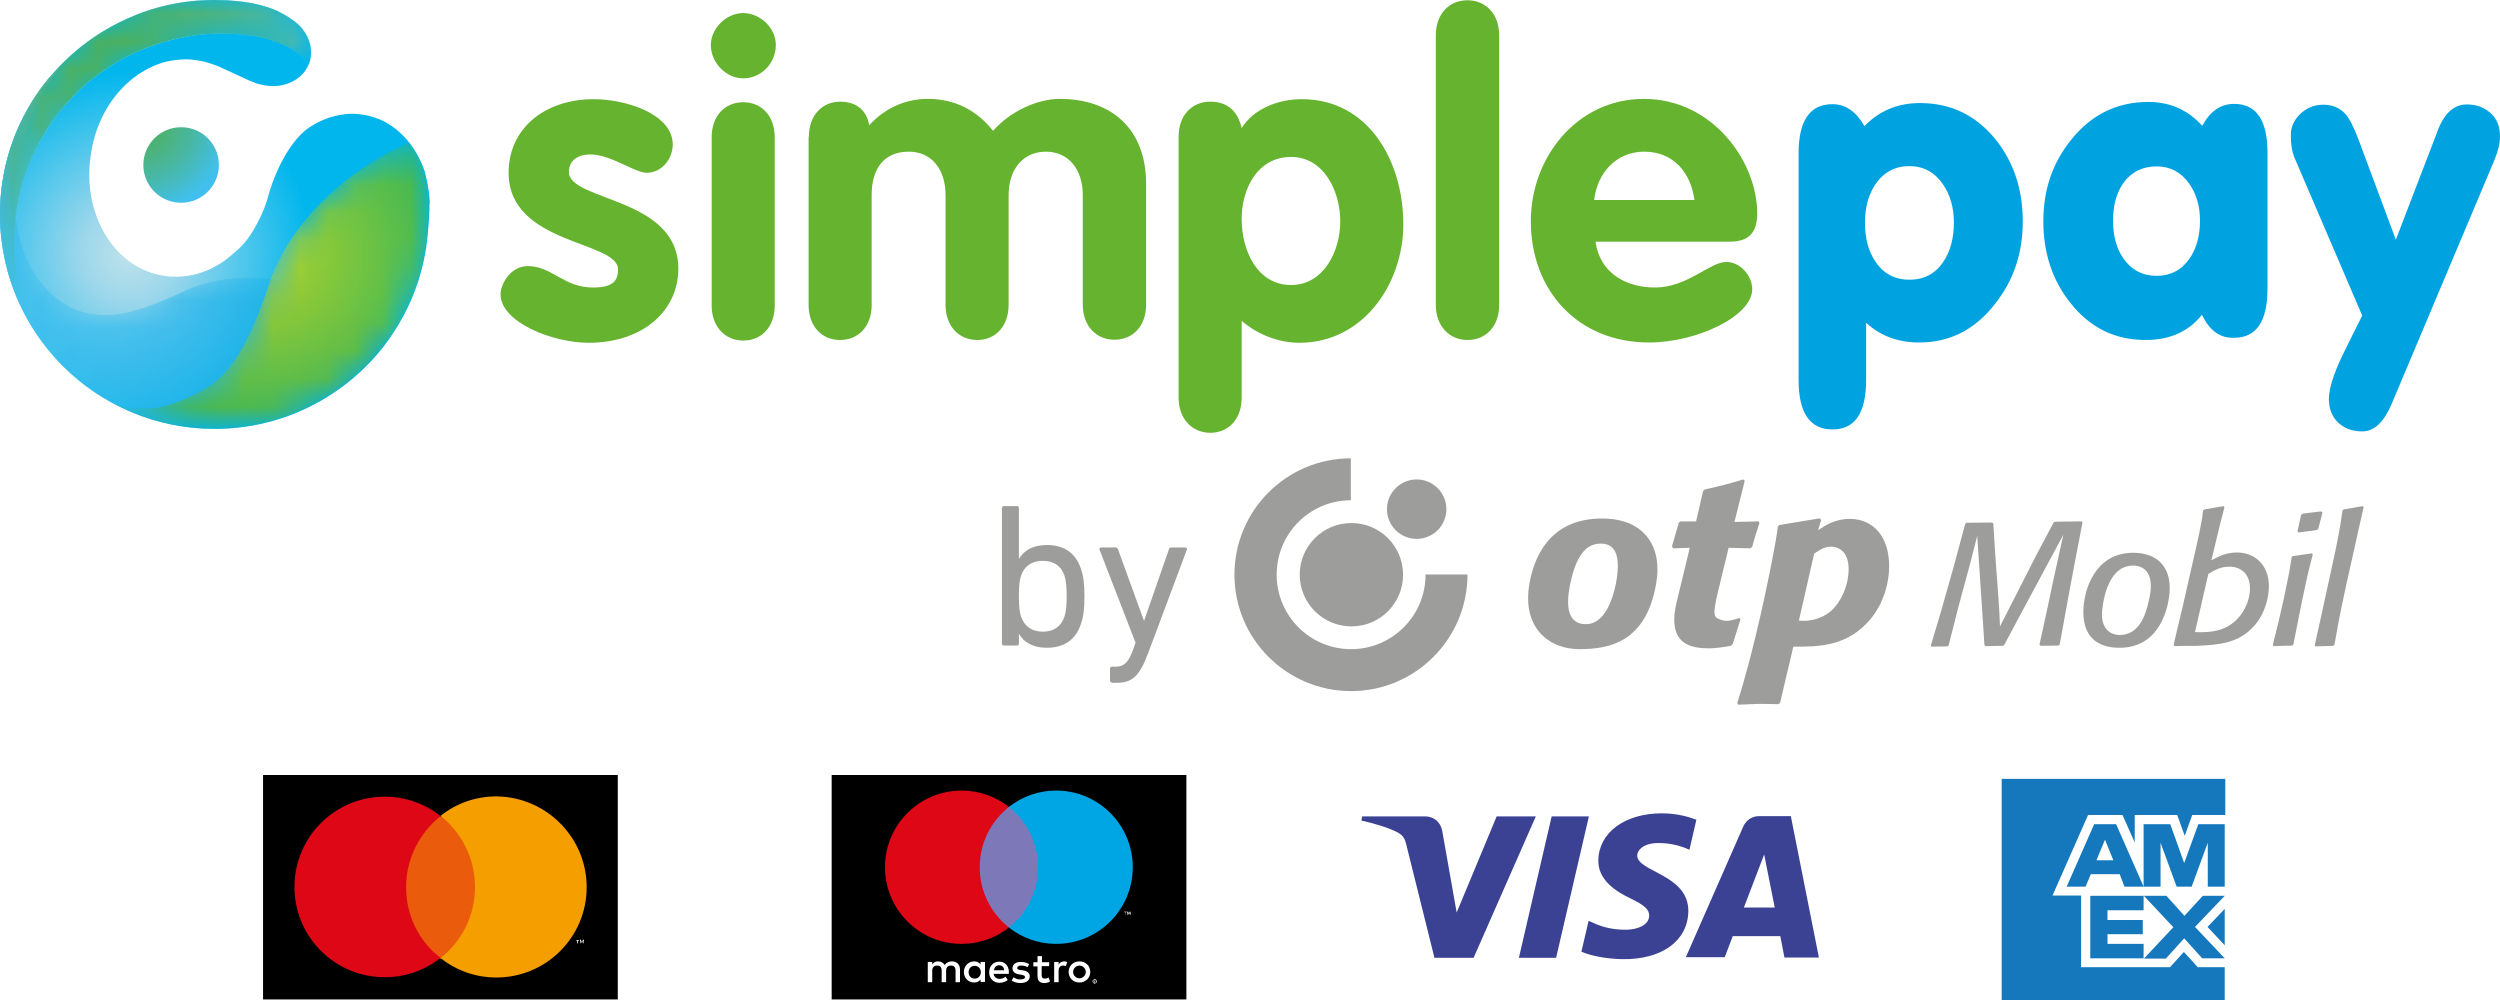 

<svg version="1.1" id="simpelaypaylogosvg" xmlns="http://www.w3.org/2000/svg" xmlns:xlink="http://www.w3.org/1999/xlink" x="0px" y="0px"
	 viewBox="0 0 90 36" style="enable-background:new 0 0 90 36;" xml:space="preserve">
<style type="text/css">
	.st0{fill:#65B32E;}
	.st1{fill:#00A2E0;}
	.st2{fill:#9D9D9C;}
	.st3{fill-rule:evenodd;clip-rule:evenodd;fill:#9D9D9C;}
	.st4{fill:url(#XMLID_2_);}
	.st5{fill:url(#XMLID_3_);}
	.st6{fill:url(#XMLID_4_);}
	.st7{filter:url(#Adobe_OpacityMaskFilter);}
	.st8{fill:url(#XMLID_6_);}
	.st9{fill:url(#XMLID_7_);}
	.st10{fill:url(#XMLID_8_);}
	.st11{fill:url(#XMLID_9_);}
	.st12{fill:url(#XMLID_10_);}
	.st13{fill:url(#XMLID_11_);}
	.st14{fill:url(#XMLID_12_);}
	.st15{fill:url(#XMLID_13_);}
	.st16{fill:url(#XMLID_14_);}
	.st17{fill:url(#XMLID_15_);}
	.st18{opacity:0.7;mask:url(#XMLID_5_);}
	.st19{fill:url(#XMLID_16_);}
	.st20{fill:url(#XMLID_17_);}
	.st21{fill:url(#XMLID_18_);}
	.st22{fill:url(#XMLID_19_);}
	.st23{fill:url(#XMLID_20_);}
	.st24{fill:url(#XMLID_21_);}
	.st25{fill:url(#XMLID_22_);}
	.st26{fill:url(#XMLID_23_);}
	.st27{fill:url(#XMLID_24_);}
	.st28{fill:url(#XMLID_29_);}
	.st29{filter:url(#Adobe_OpacityMaskFilter_1_);}
	.st30{opacity:0.85;}
	.st31{fill:url(#XMLID_31_);}
	.st32{opacity:0.95;mask:url(#XMLID_30_);}
	.st33{fill:url(#XMLID_32_);}
	.st34{filter:url(#Adobe_OpacityMaskFilter_2_);}
	.st35{fill:url(#XMLID_34_);}
	.st36{fill:url(#XMLID_35_);}
	.st37{mask:url(#XMLID_33_);}
	.st38{fill:url(#XMLID_39_);}
	.st39{fill:url(#XMLID_40_);}
	.st40{fill:#FFFFFF;}
	.st41{fill:#1578BD;}
	.st42{fill:#7D79B8;}
	.st43{fill:#DE0716;}
	.st44{fill:#00A6E3;}
	.st45{fill:#EA5B0C;}
	.st46{fill:#F59E00;}
	.st47{fill:#3B4294;}
</style>
<g>
	<g id="XMLID_00000013880367139842243690000013429105739311771045_">
		<g id="XMLID_00000156570230970358041450000002248650756455554981_">
			<path id="XMLID_00000044876168653761114160000009094711355943421829_" class="st0" d="M23.28,6.22c-0.43,0-1.29-0.66-2.03-0.66
				c-0.41,0-0.77,0.19-0.77,0.63c0,1.06,3.94,0.9,3.94,3.48c0,1.52-1.28,2.67-3.23,2.67c-1.28,0-3.17-0.73-3.17-1.75
				c0-0.35,0.35-1.01,0.98-1.01c0.88,0,1.28,0.77,2.35,0.77c0.69,0,0.9-0.22,0.9-0.65c0-1.04-3.94-0.88-3.94-3.48
				c0-1.58,1.28-2.65,3.07-2.65c1.12,0,2.84,0.52,2.84,1.64C24.21,5.73,23.82,6.22,23.28,6.22"/>
			<path id="XMLID_00000182518676598497805700000001883593104462672522_" class="st0" d="M27.93,1.62c0,0.65-0.52,1.2-1.17,1.2
				c-0.63,0-1.17-0.57-1.17-1.2c0-0.59,0.55-1.15,1.17-1.15C27.38,0.48,27.93,1.01,27.93,1.62 M25.62,4.94
				c0-0.76,0.47-1.26,1.14-1.26c0.66,0,1.13,0.5,1.13,1.26v6.06c0,0.76-0.47,1.26-1.13,1.26c-0.66,0-1.14-0.5-1.14-1.26V4.94z"/>
			<path id="XMLID_00000116193783830080581740000016890407765437743256_" class="st0" d="M29.12,4.92c0-0.76,0.47-1.26,1.13-1.26
				c0.58,0,0.96,0.32,1.04,0.85c0.55-0.6,1.28-0.95,2.11-0.95c0.95,0,1.75,0.39,2.35,1.15c0.63-0.72,1.62-1.15,2.4-1.15
				c1.85,0,3.11,1.07,3.11,3.06v4.35c0,0.76-0.47,1.26-1.14,1.26c-0.66,0-1.14-0.5-1.14-1.26V7.02c0-0.92-0.51-1.56-1.33-1.56
				c-0.83,0-1.34,0.65-1.34,1.56v3.96c0,0.76-0.47,1.26-1.13,1.26c-0.66,0-1.14-0.5-1.14-1.26V7.02c0-0.92-0.5-1.56-1.32-1.56
				c-0.93,0-1.34,0.65-1.34,1.56v3.96c0,0.76-0.47,1.26-1.14,1.26c-0.66,0-1.13-0.5-1.13-1.26V4.92z"/>
			<path id="XMLID_00000118357397594666819580000008488587811386285185_" class="st0" d="M42.43,4.92c0-0.76,0.47-1.26,1.14-1.26
				c0.63,0,0.99,0.35,1.13,0.95c0.43-0.69,1.31-1.04,2.16-1.04c2.45,0,3.66,2.29,3.66,4.5c0,2.15-1.45,4.27-3.74,4.27
				c-0.71,0-1.48-0.27-2.08-0.79v2.77c0,0.76-0.47,1.26-1.13,1.26c-0.66,0-1.14-0.51-1.14-1.26V4.92z M46.48,10.26
				c1.18,0,1.77-1.23,1.77-2.29c0-1.07-0.58-2.32-1.77-2.32c-1.21,0-1.78,1.14-1.78,2.24C44.7,8.99,45.24,10.26,46.48,10.26"/>
			<path id="XMLID_00000114783294903773474150000016339314637761742778_" class="st0" d="M51.69,1.27c0-0.76,0.47-1.26,1.14-1.26
				c0.66,0,1.14,0.5,1.14,1.26v9.71c0,0.76-0.47,1.26-1.14,1.26c-0.66,0-1.14-0.51-1.14-1.26V1.27z"/>
			<path id="XMLID_00000010305980403741474440000001894130299063300257_" class="st0" d="M57.44,8.71c0.16,1.12,1.09,1.64,2.14,1.64
				c1.17,0,1.97-0.92,2.57-0.92c0.49,0,0.93,0.49,0.93,0.98c0,0.98-2.02,1.92-3.71,1.92c-2.56,0-4.26-1.86-4.26-4.37
				c0-2.3,1.67-4.4,4.07-4.4c2.46,0,4.08,2.24,4.08,4.13c0,0.68-0.3,1.01-0.99,1.01H57.44z M61,7.2c-0.13-0.99-0.76-1.74-1.81-1.74
				c-1.01,0-1.69,0.77-1.8,1.74H61z"/>
		</g>
		<g id="XMLID_00000118384996911925184170000000504744909140528312_">
			<path id="XMLID_00000010288014605535464440000007334183840458989203_" class="st1" d="M65.97,15.46c-0.81,0-1.22-0.59-1.22-1.77
				V5.51c0-1.17,0.41-1.76,1.22-1.76c0.46,0,0.85,0.26,1.15,0.79c0.53-0.55,1.2-0.83,2-0.83c1.11,0,2.02,0.44,2.73,1.32
				c0.65,0.82,0.97,1.8,0.97,2.94s-0.33,2.13-1,2.97c-0.71,0.92-1.62,1.39-2.73,1.39c-0.76,0-1.4-0.24-1.91-0.71v2.06
				C67.18,14.87,66.78,15.46,65.97,15.46z M67.14,8.01c0,0.57,0.12,1.03,0.37,1.4c0.29,0.44,0.7,0.66,1.23,0.66
				c0.53,0,0.94-0.22,1.23-0.66c0.25-0.38,0.37-0.85,0.37-1.4c0-0.53-0.13-0.99-0.39-1.37c-0.3-0.44-0.7-0.66-1.22-0.66
				c-0.51,0-0.92,0.22-1.22,0.66C67.26,7.02,67.14,7.47,67.14,8.01z"/>
			<path id="XMLID_00000072244446832855621690000005850706667153741713_" class="st1" d="M79.27,11.33
				c-0.48,0.61-1.16,0.91-2.03,0.91c-1.11,0-2.01-0.45-2.71-1.34c-0.65-0.82-0.97-1.8-0.97-2.94s0.34-2.12,1.02-2.95
				c0.72-0.89,1.64-1.34,2.76-1.34c0.78,0,1.43,0.29,1.94,0.86c0.28-0.52,0.66-0.79,1.15-0.79c0.8,0,1.2,0.59,1.2,1.76v4.89
				c0,1.18-0.4,1.77-1.2,1.77C79.92,12.18,79.54,11.9,79.27,11.33z M76.07,7.94c0,0.55,0.12,1,0.37,1.36
				c0.29,0.42,0.69,0.63,1.2,0.63c0.5,0,0.9-0.21,1.19-0.63c0.25-0.37,0.37-0.82,0.37-1.36c0-0.52-0.13-0.96-0.39-1.33
				c-0.29-0.41-0.68-0.62-1.17-0.62c-0.51,0-0.91,0.2-1.2,0.6C76.19,6.95,76.07,7.4,76.07,7.94z"/>
			<path id="XMLID_00000044141147132570126190000016998261440065719175_" class="st1" d="M88.81,3.76c0.35,0,0.63,0.11,0.86,0.32
				C89.89,4.28,90,4.56,90,4.91c0,0.25-0.07,0.53-0.2,0.85l-3.7,8.78c-0.28,0.66-0.63,0.99-1.06,0.99c-0.36,0-0.65-0.11-0.87-0.32
				c-0.22-0.21-0.33-0.5-0.33-0.85c0-0.36,0.16-0.88,0.49-1.57c0.24-0.48,0.47-0.96,0.71-1.43l-2.45-5.71
				c-0.08-0.2-0.12-0.46-0.12-0.79c0-0.3,0.12-0.55,0.35-0.77c0.24-0.22,0.51-0.32,0.82-0.32c0.34,0,0.61,0.12,0.82,0.36
				c0.13,0.16,0.27,0.44,0.42,0.82l1.37,3.68l1.49-3.88C87.98,4.08,88.34,3.76,88.81,3.76z"/>
		</g>
	</g>
	<g>
		<g>
			<path class="st2" d="M59.62,21.02c-0.36,2.08-1.66,2.35-2.76,2.35c-1.08,0-2.08-0.75-1.8-2.36c0.22-1.26,0.97-2.42,2.79-2.34
				C59.12,18.73,59.87,19.6,59.62,21.02z M57.64,19.57c-0.4,0-0.85,0.2-1.11,1.44c-0.29,1.37,0.29,1.46,0.57,1.46
				c0.25,0,0.8-0.14,1.07-1.45C58.35,20.1,58.2,19.57,57.64,19.57z"/>
			<path class="st2" d="M62.38,23.18l-0.07,0.07c-0.27,0.05-0.59,0.09-0.76,0.09c-0.64,0-1.58-0.1-1.18-1.71
				c0.27-1.09,0.46-1.91,0.46-1.91l-0.59,0.02l-0.05-0.07l0.25-0.86l0.06-0.04h0.56l0.25-1.09l0.06-0.06
				c0.64-0.14,0.81-0.19,1.39-0.36l0.05,0.05l-0.37,1.48l0.87-0.02l0.03,0.06c-0.12,0.36-0.15,0.45-0.26,0.85l-0.07,0.06l-0.78-0.02
				c0,0-0.16,0.66-0.38,1.57c-0.24,0.99-0.11,0.94,0.13,1.03c0.21,0.08,0.47-0.02,0.63-0.07l0.05,0.04L62.38,23.18z"/>
			<path class="st2" d="M65.45,19.09c0.22-0.15,0.59-0.41,1.14-0.41c0.85,0,1.42,0.64,1.42,1.71c0,0.61-0.21,1.33-0.65,1.87
				c-0.84,1.03-1.9,1.02-2.8,1.02l-0.48,2.03l-0.06,0.04c-0.2,0-0.38-0.01-0.58-0.01c-0.29,0-0.54,0.02-0.86,0.03l-0.04-0.06
				c0,0,0.3-0.9,0.67-2.44c0.39-1.62,0.76-3.52,0.79-3.91l0.06-0.06l1.45-0.24l0.05,0.06L65.45,19.09z M64.76,22.34
				c0.4,0.05,0.84-0.08,1.14-0.33c0.34-0.29,0.65-0.88,0.65-1.53c0-0.71-0.46-0.8-0.63-0.8c-0.25,0-0.43,0.13-0.61,0.25L64.76,22.34
				z"/>
			<path class="st3" d="M44.44,20.69c0-2.31,1.87-4.19,4.19-4.19v1.51c-1.48,0-2.67,1.2-2.67,2.68c0,1.48,1.2,2.68,2.68,2.68
				c1.47,0,2.68-1.19,2.68-2.69l1.51,0c0,2.32-1.88,4.2-4.19,4.2C46.32,24.88,44.44,23,44.44,20.69z"/>
			<path class="st2" d="M49.93,18.33c0-0.59,0.48-1.07,1.07-1.07c0.59,0,1.07,0.48,1.07,1.07c0,0.59-0.48,1.07-1.07,1.07
				C50.41,19.4,49.93,18.92,49.93,18.33z"/>
		</g>
		<g>
			<path class="st2" d="M46.79,20.69c0-1.03,0.83-1.86,1.86-1.86c1.03,0,1.86,0.83,1.86,1.86c0,1.03-0.83,1.86-1.86,1.86
				C47.62,22.55,46.79,21.71,46.79,20.69z"/>
			<g>
				<path class="st2" d="M74.15,23.2l-0.05,0.04l-0.63,0.01l-0.05-0.04l0.25-1.14l0.25-1.18l0.36-1.64l-1.44,2.68l-0.69,1.29
					l-0.05,0.03l-0.63,0.01l-0.03-0.04l-0.06-0.91l-0.2-3.02l-0.26,1.02l-0.42,1.55l-0.35,1.38l-0.04,0.03l-0.57,0.01l-0.03-0.04
					l0.37-1.24l0.45-1.59l0.42-1.56l0.04-0.03l0.93-0.01l0.04,0.04l0.07,1.13l0.09,1.23c0.05,0.68,0.06,0.81,0.08,1.34L73.3,20
					l0.63-1.19l0.06-0.03l0.95-0.01l0.03,0.04l-0.3,1.56l-0.24,1.29L74.15,23.2z"/>
				<path class="st2" d="M76.3,23.32c-0.84,0-1.3-0.44-1.3-1.29c0-0.77,0.41-2.13,1.79-2.13c0.83,0,1.32,0.46,1.32,1.27
					c0,0.22-0.04,0.45-0.09,0.67C77.87,22.38,77.49,23.32,76.3,23.32z M77.43,21.1c0-0.64-0.41-0.74-0.64-0.74
					c-0.99,0-1.12,1.54-1.12,1.77c0,0.5,0.3,0.73,0.64,0.73c0.68,0,0.93-0.69,1.04-1.21C77.4,21.46,77.43,21.28,77.43,21.1z"/>
				<path class="st2" d="M78.25,23.21l0.34-1.43l0.26-1.15c0.11-0.47,0.22-0.95,0.32-1.42c0.08-0.4,0.11-0.54,0.14-0.83l0.05-0.04
					l0.69-0.12l0.03,0.04l-0.18,0.7l-0.29,1.21c0.27-0.14,0.52-0.28,0.92-0.28c0.62,0,1.15,0.42,1.15,1.22
					c0,0.32-0.1,0.93-0.52,1.41c-0.57,0.65-1.27,0.69-2.08,0.73h-0.35l-0.44,0.01L78.25,23.21z M79.02,22.75l0.1,0.01
					c0.33,0,0.78,0,1.19-0.28C80.78,22.16,81,21.6,81,21.2c0-0.57-0.35-0.8-0.75-0.8c-0.32,0-0.55,0.14-0.75,0.26L79.02,22.75z"/>
				<path class="st2" d="M82.56,23.21l-0.04,0.03l-0.67,0.02l-0.03-0.04c0.18-0.71,0.23-0.92,0.4-1.68l0.08-0.39
					c0.11-0.51,0.13-0.63,0.2-1.09l0.04-0.04l0.69-0.1l0.03,0.04c-0.16,0.61-0.2,0.78-0.38,1.64l-0.13,0.65L82.56,23.21z
					 M83.46,19.03l-0.05,0.05l-0.66,0.09l-0.04-0.05l0.13-0.58l0.06-0.05l0.66-0.08l0.05,0.04L83.46,19.03z"/>
				<path class="st2" d="M84.46,21.08c-0.24,1.11-0.27,1.29-0.42,2.13l-0.05,0.04l-0.64,0.02l-0.02-0.04l0.29-1.31l0.32-1.47
					c0.15-0.67,0.31-1.44,0.39-2.07l0.04-0.04l0.69-0.12l0.03,0.04l-0.37,1.65L84.46,21.08z"/>
			</g>
		</g>
	</g>
	<g>
		<path class="st2" d="M36.14,23.24c-0.04,0-0.07-0.03-0.07-0.07v-4.88c0-0.04,0.03-0.07,0.07-0.07h0.47c0.04,0,0.07,0.03,0.07,0.07
			v1.82h0.01c0.17-0.28,0.47-0.49,1-0.49c0.61,0,1.04,0.29,1.22,0.85c0.1,0.28,0.13,0.56,0.13,1c0,0.44-0.03,0.72-0.13,1
			c-0.18,0.56-0.61,0.85-1.22,0.85c-0.53,0-0.83-0.21-1-0.49h-0.01v0.34c0,0.04-0.03,0.07-0.07,0.07H36.14z M38.32,22.2
			c0.06-0.18,0.08-0.41,0.08-0.74c0-0.32-0.02-0.55-0.08-0.74c-0.12-0.35-0.38-0.53-0.78-0.53c-0.39,0-0.66,0.18-0.78,0.53
			c-0.06,0.18-0.08,0.38-0.08,0.74c0,0.35,0.02,0.57,0.08,0.74c0.12,0.35,0.39,0.54,0.78,0.54C37.94,22.74,38.2,22.55,38.32,22.2z"
			/>
		<path class="st2" d="M40.03,24.57c-0.04,0-0.07-0.03-0.07-0.07v-0.43c0-0.04,0.03-0.07,0.07-0.07h0.13c0.29,0,0.44-0.13,0.6-0.53
			l0.12-0.33l-1.3-3.36c-0.01-0.04,0.01-0.07,0.06-0.07h0.52c0.04,0,0.07,0.02,0.09,0.07l0.93,2.56h0.01l0.89-2.56
			c0.01-0.05,0.04-0.07,0.09-0.07h0.5c0.04,0,0.07,0.03,0.06,0.07l-1.4,3.74c-0.31,0.83-0.58,1.06-1.12,1.06H40.03z"/>
	</g>
	<g id="XMLID_00000002382524046179852710000008838928797404926885_">
		
			<radialGradient id="XMLID_2_" cx="424.199" cy="307.74" r="7.751" gradientTransform="matrix(0.598 0 0 0.598 -248.718 -179.682)" gradientUnits="userSpaceOnUse">
			<stop  offset="0" style="stop-color:#4DB05B"/>
			<stop  offset="0.079" style="stop-color:#4CB160"/>
			<stop  offset="0.184" style="stop-color:#4CB26E"/>
			<stop  offset="0.303" style="stop-color:#4BB484"/>
			<stop  offset="0.432" style="stop-color:#48B7A1"/>
			<stop  offset="0.57" style="stop-color:#45BBC4"/>
			<stop  offset="0.713" style="stop-color:#41C0EB"/>
			<stop  offset="0.731" style="stop-color:#41C0F0"/>
		</radialGradient>
		<path id="XMLID_00000155134424800826390000000000918650664708899758_" class="st4" d="M7.88,5.94c0,0.75-0.61,1.36-1.36,1.36
			c-0.75,0-1.36-0.61-1.36-1.36c0-0.75,0.61-1.36,1.36-1.36C7.28,4.58,7.88,5.19,7.88,5.94z"/>
		
			<radialGradient id="XMLID_3_" cx="423.715" cy="315.769" r="11.013" gradientTransform="matrix(0.598 0 0 0.598 -248.718 -179.682)" gradientUnits="userSpaceOnUse">
			<stop  offset="0" style="stop-color:#BEE2E9"/>
			<stop  offset="0.253" style="stop-color:#9ED7EB"/>
			<stop  offset="1" style="stop-color:#00B6ED"/>
		</radialGradient>
		<path id="XMLID_00000180324229304690714890000010708752629994140555_" class="st5" d="M15.47,7.31c0-0.07,0-0.14-0.01-0.2
			c0,0,0,0,0,0c-0.01-0.07-0.01-0.13-0.02-0.2c0-0.02,0-0.03-0.01-0.05c-0.01-0.05-0.02-0.1-0.02-0.15c0-0.02-0.01-0.03-0.01-0.05
			c-0.01-0.05-0.02-0.11-0.03-0.16c0-0.01,0-0.02-0.01-0.03c-0.02-0.07-0.02-0.12-0.04-0.18c-0.01-0.06-0.03-0.09-0.05-0.18
			c-0.29-0.8-0.83-1.45-1.53-1.78c-0.01-0.01-0.03-0.01-0.04-0.02c-0.01,0-0.02-0.01-0.03-0.01c-0.01-0.01-0.03-0.01-0.05-0.02
			c-0.03-0.01-0.06-0.02-0.08-0.03c-0.01,0-0.02-0.01-0.02-0.01c0.01,0,0.01,0.01,0.02,0.01c-0.17-0.06-0.35-0.11-0.54-0.13
			c-0.19-0.03-0.38-0.03-0.57-0.01c0.01,0,0.02,0,0.03,0c-0.01,0-0.02,0-0.03,0c-0.02,0-0.03,0-0.05,0.01
			c-0.05,0.01-0.1,0.01-0.15,0.02c-0.45,0.08-0.87,0.27-1.25,0.56l0.02-0.01c0,0-0.34,0.24-0.72,0.88
			c-0.21,0.36-0.44,0.84-0.62,1.47c-0.01,0.05-0.03,0.1-0.04,0.15c0,0,0,0,0,0C9.49,7.61,9.32,7.94,9.16,8.22
			c-0.2,0.35-0.41,0.62-0.72,0.87c-0.62,0.58-1.4,0.9-2.21,0.87c-0.13,0-0.25-0.02-0.38-0.04C4.07,9.62,2.92,7.64,3.28,5.5
			c0-0.02,0.01-0.04,0.01-0.06c0.19-1.13,0.77-2.07,1.55-2.66c0.33-0.25,0.71-0.44,1.1-0.55C6.06,2.2,6.19,2.18,6.32,2.16
			c0.17-0.02,0.34-0.03,0.51-0.02c0.03,0,0.07,0,0.1,0.01c0.21,0.02,0.44,0.06,0.69,0.15c0.13,0.04,0.26,0.09,0.4,0.16
			C8.56,2.7,8.91,2.89,9.23,3c0,0,0,0,0,0c0,0,0,0,0,0c0.05,0.02,0.09,0.03,0.14,0.04c0,0,0.01,0,0.01,0
			c0.75,0.2,1.51-0.12,1.75-0.76c0.15-0.42,0.04-0.88-0.25-1.24c-0.1-0.13-0.23-0.24-0.38-0.34c-0.15-0.11-0.34-0.22-0.57-0.33
			C9.19,0.06,8.48,0.04,8.16,0.01C8.02,0.01,7.87,0,7.72,0c-1.13,0-2.2,0.24-3.16,0.68C1.87,1.89,0,4.58,0,7.72
			c0,4.26,3.46,7.72,7.72,7.72c1.48,0,2.87-0.42,4.04-1.14c2.02-1.24,3.42-3.38,3.64-5.87c0.01-0.13,0.05-0.56,0.05-0.63
			c0-0.02,0-0.04,0-0.06c0-0.05,0.01-0.1,0.01-0.15c0-0.02,0-0.05,0-0.07c0-0.05,0-0.1,0-0.15C15.47,7.35,15.47,7.33,15.47,7.31z"/>
		
			<radialGradient id="XMLID_4_" cx="62.129" cy="456.239" r="8.468" gradientTransform="matrix(0.559 -0.393 0.288 0.41 -160.815 -158.492)" gradientUnits="userSpaceOnUse">
			<stop  offset="0" style="stop-color:#4DB05A"/>
			<stop  offset="0.11" style="stop-color:#4DB05E"/>
			<stop  offset="0.256" style="stop-color:#4DB16C"/>
			<stop  offset="0.421" style="stop-color:#4DB281"/>
			<stop  offset="0.6" style="stop-color:#4BB59E"/>
			<stop  offset="0.792" style="stop-color:#49B7C0"/>
			<stop  offset="0.99" style="stop-color:#47B9E6"/>
			<stop  offset="1" style="stop-color:#47BAE8"/>
		</radialGradient>
		<path id="XMLID_00000146472173407057374540000009074343137648171702_" class="st6" d="M0.96,4.6c0.31-0.88,0.77-1.66,1.3-2.29
			C2.08,2.48,1.91,2.66,1.74,2.83C0.65,4.16,0,5.86,0,7.72c0,0.32,0.02,0.64,0.06,0.94C0.11,8.17,0.27,7.64,0.52,7.1
			C0.51,6.3,0.65,5.45,0.96,4.6z"/>
		<defs>
			<filter id="Adobe_OpacityMaskFilter" filterUnits="userSpaceOnUse" x="0" y="2.31" width="14.05" height="13.13">
				<feColorMatrix  type="matrix" values="1 0 0 0 0  0 1 0 0 0  0 0 1 0 0  0 0 0 1 0"/>
			</filter>
		</defs>
		<mask maskUnits="userSpaceOnUse" x="0" y="2.31" width="14.05" height="13.13" id="XMLID_5_">
			<g id="XMLID_41_" class="st7">
				<g id="XMLID_42_">
					<linearGradient id="XMLID_6_" gradientUnits="userSpaceOnUse" x1="5.267" y1="14.643" x2="-2.007" y2="14.327">
						<stop  offset="0" style="stop-color:#FFFFFF"/>
						<stop  offset="1" style="stop-color:#000000"/>
					</linearGradient>
					<path id="XMLID_55_" class="st8" d="M6.79,15.38c-1.33-0.21-2.61-0.73-3.72-1.5C4.13,14.68,5.4,15.21,6.79,15.38z"/>
					<linearGradient id="XMLID_7_" gradientUnits="userSpaceOnUse" x1="5.449" y1="10.457" x2="-1.825" y2="10.14">
						<stop  offset="0" style="stop-color:#FFFFFF"/>
						<stop  offset="1" style="stop-color:#000000"/>
					</linearGradient>
					<path id="XMLID_54_" class="st9" d="M2.02,10.78c0.2,0.14,0.41,0.25,0.63,0.34c-0.7-0.32-1.25-0.9-1.61-1.64
						c0.12,0.28,0.27,0.53,0.48,0.76C1.66,10.44,1.83,10.63,2.02,10.78z"/>
					<linearGradient id="XMLID_8_" gradientUnits="userSpaceOnUse" x1="5.449" y1="10.457" x2="-1.825" y2="10.14">
						<stop  offset="0" style="stop-color:#FFFFFF"/>
						<stop  offset="1" style="stop-color:#000000"/>
					</linearGradient>
					<path id="XMLID_50_" class="st10" d="M2.02,10.78c0.2,0.14,0.41,0.25,0.63,0.34c-0.7-0.32-1.25-0.9-1.61-1.64
						c0.12,0.28,0.27,0.53,0.48,0.76C1.66,10.44,1.83,10.63,2.02,10.78z"/>
					<linearGradient id="XMLID_9_" gradientUnits="userSpaceOnUse" x1="5.409" y1="11.282" x2="-1.854" y2="10.966">
						<stop  offset="0" style="stop-color:#FFFFFF"/>
						<stop  offset="1" style="stop-color:#000000"/>
					</linearGradient>
					<path id="XMLID_49_" class="st11" d="M2.64,11.12c0.07,0.03,0.15,0.07,0.22,0.09C2.79,11.19,2.72,11.15,2.64,11.12z"/>
					<linearGradient id="XMLID_10_" gradientUnits="userSpaceOnUse" x1="5.434" y1="10.795" x2="-1.84" y2="10.478">
						<stop  offset="0" style="stop-color:#FFFFFF"/>
						<stop  offset="1" style="stop-color:#000000"/>
					</linearGradient>
					<path id="XMLID_48_" class="st12" d="M6.56,10.52c2.22-1.04,5.6-0.38,7.49,1.6C12.16,10.15,8.74,9.41,6.56,10.52z"/>
					<linearGradient id="XMLID_11_" gradientUnits="userSpaceOnUse" x1="5.426" y1="10.98" x2="-1.848" y2="10.664">
						<stop  offset="0" style="stop-color:#FFFFFF"/>
						<stop  offset="1" style="stop-color:#000000"/>
					</linearGradient>
					<path id="XMLID_47_" class="st13" d="M6.56,10.52c-1.88,0.88-2.75,0.96-3.69,0.69C3.64,11.49,4.34,11.66,6.56,10.52z"/>
					<linearGradient id="XMLID_12_" gradientUnits="userSpaceOnUse" x1="5.426" y1="10.98" x2="-1.848" y2="10.664">
						<stop  offset="0" style="stop-color:#FFFFFF"/>
						<stop  offset="1" style="stop-color:#000000"/>
					</linearGradient>
					<path id="XMLID_46_" class="st14" d="M6.56,10.52c-1.88,0.88-2.75,0.96-3.69,0.69C3.64,11.49,4.34,11.66,6.56,10.52z"/>
					<linearGradient id="XMLID_13_" gradientUnits="userSpaceOnUse" x1="5.411" y1="11.329" x2="-1.863" y2="11.012">
						<stop  offset="0" style="stop-color:#FFFFFF"/>
						<stop  offset="1" style="stop-color:#000000"/>
					</linearGradient>
					<path id="XMLID_45_" class="st15" d="M6.56,10.52c-2.22,1.14-2.92,0.96-3.69,0.69c-0.08-0.02-0.15-0.06-0.22-0.09
						c-0.22-0.08-0.43-0.19-0.63-0.34c-0.19-0.16-0.36-0.34-0.51-0.54C1.3,10.01,1.15,9.75,1.03,9.48C0.7,8.8,0.52,7.98,0.52,7.1
						C0.27,7.64,0.11,8.17,0.06,8.66c0.26,2.13,1.38,3.99,3.01,5.22c1.1,0.77,2.39,1.29,3.72,1.5c0.31,0.04,0.62,0.06,0.93,0.06
						c1.48,0,2.87-0.42,4.04-1.14c0.91-0.56,1.69-1.3,2.3-2.17C12.16,10.15,8.78,9.49,6.56,10.52z"/>
					<linearGradient id="XMLID_14_" gradientUnits="userSpaceOnUse" x1="5.657" y1="5.68" x2="-1.617" y2="5.364">
						<stop  offset="0" style="stop-color:#FFFFFF"/>
						<stop  offset="1" style="stop-color:#000000"/>
					</linearGradient>
					<path id="XMLID_44_" class="st16" d="M0.96,4.6c0.31-0.88,0.77-1.66,1.3-2.29C2.08,2.48,1.91,2.66,1.74,2.83
						C0.65,4.16,0,5.86,0,7.72c0,0.32,0.02,0.64,0.06,0.94C0.11,8.17,0.27,7.64,0.52,7.1C0.51,6.3,0.65,5.45,0.96,4.6z"/>
					<linearGradient id="XMLID_15_" gradientUnits="userSpaceOnUse" x1="5.517" y1="8.898" x2="-1.757" y2="8.581">
						<stop  offset="0" style="stop-color:#FFFFFF"/>
						<stop  offset="1" style="stop-color:#000000"/>
					</linearGradient>
					<path id="XMLID_43_" class="st17" d="M6.56,10.52c-2.22,1.14-2.92,0.96-3.69,0.69c-0.08-0.02-0.15-0.06-0.22-0.09
						c-0.22-0.08-0.43-0.19-0.63-0.34c-0.19-0.16-0.36-0.34-0.51-0.54C1.3,10.01,1.15,9.75,1.03,9.48C0.7,8.8,0.52,7.98,0.52,7.1
						c0-0.8,0.14-1.65,0.44-2.5c0.31-0.88,0.77-1.66,1.3-2.29C2.08,2.48,1.91,2.66,1.74,2.83C0.65,4.16,0,5.86,0,7.72
						c0,0.32,0.02,0.64,0.06,0.94c0.26,2.13,1.38,3.99,3.01,5.22c1.1,0.77,2.39,1.29,3.72,1.5c0.31,0.04,0.62,0.06,0.93,0.06
						c1.48,0,2.87-0.42,4.04-1.14c0.91-0.56,1.69-1.3,2.3-2.17C12.16,10.15,8.78,9.49,6.56,10.52z"/>
				</g>
			</g>
		</mask>
		<g id="XMLID_00000125580652772739127900000016704179768832585615_" class="st18">
			
				<radialGradient id="XMLID_16_" cx="420.486" cy="317.553" r="20.184" gradientTransform="matrix(0.598 0 0 0.598 -248.718 -179.682)" gradientUnits="userSpaceOnUse">
				<stop  offset="0" style="stop-color:#41C0F0"/>
				<stop  offset="1" style="stop-color:#0096D0"/>
			</radialGradient>
			<path id="XMLID_00000060743397126282390100000013575220673879260595_" class="st19" d="M6.79,15.38
				c-1.33-0.21-2.61-0.73-3.72-1.5C4.13,14.68,5.4,15.21,6.79,15.38z"/>
			
				<radialGradient id="XMLID_17_" cx="420.487" cy="317.554" r="20.184" gradientTransform="matrix(0.598 0 0 0.598 -248.718 -179.682)" gradientUnits="userSpaceOnUse">
				<stop  offset="0" style="stop-color:#41C0F0"/>
				<stop  offset="1" style="stop-color:#0096D0"/>
			</radialGradient>
			<path id="XMLID_00000008129954555160192480000011177890446480756625_" class="st20" d="M2.02,10.78c0.2,0.14,0.41,0.25,0.63,0.34
				c-0.7-0.32-1.25-0.9-1.61-1.64c0.12,0.28,0.27,0.53,0.48,0.76C1.66,10.44,1.83,10.63,2.02,10.78z"/>
			
				<radialGradient id="XMLID_18_" cx="420.487" cy="317.554" r="20.184" gradientTransform="matrix(0.598 0 0 0.598 -248.718 -179.682)" gradientUnits="userSpaceOnUse">
				<stop  offset="0" style="stop-color:#41C0F0"/>
				<stop  offset="1" style="stop-color:#0096D0"/>
			</radialGradient>
			<path id="XMLID_00000125604791360459824110000013110445195049502373_" class="st21" d="M2.02,10.78c0.2,0.14,0.41,0.25,0.63,0.34
				c-0.7-0.32-1.25-0.9-1.61-1.64c0.12,0.28,0.27,0.53,0.48,0.76C1.66,10.44,1.83,10.63,2.02,10.78z"/>
			
				<radialGradient id="XMLID_19_" cx="420.486" cy="317.56" r="20.089" gradientTransform="matrix(0.598 0 0 0.598 -248.718 -179.682)" gradientUnits="userSpaceOnUse">
				<stop  offset="0" style="stop-color:#41C0F0"/>
				<stop  offset="1" style="stop-color:#0096D0"/>
			</radialGradient>
			<path id="XMLID_00000052090292503634310900000003000080845117534129_" class="st22" d="M2.64,11.12
				c0.07,0.03,0.15,0.07,0.22,0.09C2.79,11.19,2.72,11.15,2.64,11.12z"/>
			
				<radialGradient id="XMLID_20_" cx="420.486" cy="317.553" r="20.182" gradientTransform="matrix(0.598 0 0 0.598 -248.718 -179.682)" gradientUnits="userSpaceOnUse">
				<stop  offset="0" style="stop-color:#41C0F0"/>
				<stop  offset="1" style="stop-color:#0096D0"/>
			</radialGradient>
			<path id="XMLID_00000060714735031662148510000014385104954723857813_" class="st23" d="M6.56,10.52c2.22-1.04,5.6-0.38,7.49,1.6
				C12.16,10.15,8.74,9.41,6.56,10.52z"/>
			
				<radialGradient id="XMLID_21_" cx="420.486" cy="317.554" r="20.181" gradientTransform="matrix(0.598 0 0 0.598 -248.718 -179.682)" gradientUnits="userSpaceOnUse">
				<stop  offset="0" style="stop-color:#41C0F0"/>
				<stop  offset="1" style="stop-color:#0096D0"/>
			</radialGradient>
			<path id="XMLID_00000052103028169944177000000017117067275254044596_" class="st24" d="M6.56,10.52
				c-1.88,0.88-2.75,0.96-3.69,0.69C3.64,11.49,4.34,11.66,6.56,10.52z"/>
			
				<radialGradient id="XMLID_22_" cx="420.486" cy="317.554" r="20.181" gradientTransform="matrix(0.598 0 0 0.598 -248.718 -179.682)" gradientUnits="userSpaceOnUse">
				<stop  offset="0" style="stop-color:#41C0F0"/>
				<stop  offset="1" style="stop-color:#0096D0"/>
			</radialGradient>
			<path id="XMLID_00000078040604037153059790000017974786107711435961_" class="st25" d="M6.56,10.52
				c-1.88,0.88-2.75,0.96-3.69,0.69C3.64,11.49,4.34,11.66,6.56,10.52z"/>
			
				<radialGradient id="XMLID_23_" cx="420.487" cy="317.553" r="20.182" gradientTransform="matrix(0.598 0 0 0.598 -248.718 -179.682)" gradientUnits="userSpaceOnUse">
				<stop  offset="0" style="stop-color:#41C0F0"/>
				<stop  offset="1" style="stop-color:#0096D0"/>
			</radialGradient>
			<path id="XMLID_00000145737644182877925640000002373534126244488365_" class="st26" d="M6.56,10.52
				c-2.22,1.14-2.92,0.96-3.69,0.69c-0.08-0.02-0.15-0.06-0.22-0.09c-0.22-0.08-0.43-0.19-0.63-0.34c-0.19-0.16-0.36-0.34-0.51-0.54
				C1.3,10.01,1.15,9.75,1.03,9.48C0.7,8.8,0.52,7.98,0.52,7.1C0.27,7.64,0.11,8.17,0.06,8.66c0.26,2.13,1.38,3.99,3.01,5.22
				c1.1,0.77,2.39,1.29,3.72,1.5c0.31,0.04,0.62,0.06,0.93,0.06c1.48,0,2.87-0.42,4.04-1.14c0.91-0.56,1.69-1.3,2.3-2.17
				C12.16,10.15,8.78,9.49,6.56,10.52z"/>
			
				<radialGradient id="XMLID_24_" cx="420.487" cy="317.552" r="20.181" gradientTransform="matrix(0.598 0 0 0.598 -248.718 -179.682)" gradientUnits="userSpaceOnUse">
				<stop  offset="0" style="stop-color:#41C0F0"/>
				<stop  offset="1" style="stop-color:#0096D0"/>
			</radialGradient>
			<path id="XMLID_00000000223621500479388420000004771848577727479942_" class="st27" d="M0.96,4.6c0.31-0.88,0.77-1.66,1.3-2.29
				C2.08,2.48,1.91,2.66,1.74,2.83C0.65,4.16,0,5.86,0,7.72c0,0.32,0.02,0.64,0.06,0.94C0.11,8.17,0.27,7.64,0.52,7.1
				C0.51,6.3,0.65,5.45,0.96,4.6z"/>
			
				<radialGradient id="XMLID_29_" cx="420.486" cy="317.553" r="20.182" gradientTransform="matrix(0.598 0 0 0.598 -248.718 -179.682)" gradientUnits="userSpaceOnUse">
				<stop  offset="0" style="stop-color:#41C0F0"/>
				<stop  offset="1" style="stop-color:#00A2E0"/>
			</radialGradient>
			<path id="XMLID_00000170976066922032860170000010274151252220124854_" class="st28" d="M6.56,10.52
				c-2.22,1.14-2.92,0.96-3.69,0.69c-0.08-0.02-0.15-0.06-0.22-0.09c-0.22-0.08-0.43-0.19-0.63-0.34c-0.19-0.16-0.36-0.34-0.51-0.54
				C1.3,10.01,1.15,9.75,1.03,9.48C0.7,8.8,0.52,7.98,0.52,7.1c0-0.8,0.14-1.65,0.44-2.5c0.31-0.88,0.77-1.66,1.3-2.29
				C2.08,2.48,1.91,2.66,1.74,2.83C0.65,4.16,0,5.86,0,7.72c0,0.32,0.02,0.64,0.06,0.94c0.26,2.13,1.38,3.99,3.01,5.22
				c1.1,0.77,2.39,1.29,3.72,1.5c0.31,0.04,0.62,0.06,0.93,0.06c1.48,0,2.87-0.42,4.04-1.14c0.91-0.56,1.69-1.3,2.3-2.17
				C12.16,10.15,8.78,9.49,6.56,10.52z"/>
		</g>
		<defs>
			<filter id="Adobe_OpacityMaskFilter_1_" filterUnits="userSpaceOnUse" x="4.3" y="5.14" width="11.17" height="10.29">
				<feColorMatrix  type="matrix" values="1 0 0 0 0  0 1 0 0 0  0 0 1 0 0  0 0 0 1 0"/>
			</filter>
		</defs>
		<mask maskUnits="userSpaceOnUse" x="4.3" y="5.14" width="11.17" height="10.29" id="XMLID_30_">
			<g id="XMLID_36_" class="st29">
				<g id="XMLID_37_" class="st30">
					<linearGradient id="XMLID_31_" gradientUnits="userSpaceOnUse" x1="11.067" y1="10.529" x2="28.81" y2="4.856">
						<stop  offset="0" style="stop-color:#FFFFFF"/>
						<stop  offset="1" style="stop-color:#000000"/>
					</linearGradient>
					<path id="XMLID_38_" class="st31" d="M9.75,10.04c-1.05,3.25-1.89,3.76-2.91,4.24c-0.1,0.05-0.2,0.09-0.31,0.13
						c-0.29,0.13-0.6,0.23-0.94,0.28c-0.34,0.03-0.68,0.02-1.02-0.03c-0.1-0.01-0.19-0.02-0.29-0.03c1.03,0.51,2.19,0.8,3.42,0.8
						c1.48,0,2.87-0.42,4.04-1.14c2.02-1.24,3.42-3.38,3.64-5.87c0.01-0.13,0.05-0.56,0.05-0.63c0-0.02,0-0.04,0-0.06
						c0-0.05,0.01-0.1,0.01-0.15c0-0.02,0-0.05,0-0.07c0-0.05,0-0.1,0-0.15c0-0.02,0-0.04,0-0.05c0-0.07,0-0.14-0.01-0.2
						c0,0,0,0,0,0c-0.01-0.07-0.01-0.13-0.02-0.2c0-0.02,0-0.03-0.01-0.05c-0.01-0.05-0.02-0.1-0.02-0.15
						c0-0.02-0.01-0.03-0.01-0.05c-0.01-0.05-0.02-0.11-0.03-0.16c0-0.01,0-0.02-0.01-0.03c-0.02-0.07-0.02-0.12-0.04-0.18
						c-0.01-0.06-0.03-0.09-0.05-0.18c-0.13-0.36-0.31-0.69-0.53-0.97C12.43,6.15,10.5,7.99,9.75,10.04z"/>
				</g>
			</g>
		</mask>
		<g id="XMLID_00000054973193131176097530000017904020425434527653_" class="st32">
			
				<radialGradient id="XMLID_32_" cx="-414.098" cy="-172.361" r="16.113" gradientTransform="matrix(0.423 -0.423 0.423 0.423 257.776 -93.046)" gradientUnits="userSpaceOnUse">
				<stop  offset="0" style="stop-color:#D3D800"/>
				<stop  offset="1" style="stop-color:#04A64B"/>
			</radialGradient>
			<path id="XMLID_00000164472150932326628940000007025929260309824187_" class="st33" d="M9.75,10.04
				c-1.05,3.25-1.89,3.76-2.91,4.24c-0.1,0.05-0.2,0.09-0.31,0.13c-0.29,0.13-0.6,0.23-0.94,0.28c-0.34,0.03-0.68,0.02-1.02-0.03
				c-0.1-0.01-0.19-0.02-0.29-0.03c1.03,0.51,2.19,0.8,3.42,0.8c1.48,0,2.87-0.42,4.04-1.14c2.02-1.24,3.42-3.38,3.64-5.87
				c0.01-0.13,0.05-0.56,0.05-0.63c0-0.02,0-0.04,0-0.06c0-0.05,0.01-0.1,0.01-0.15c0-0.02,0-0.05,0-0.07c0-0.05,0-0.1,0-0.15
				c0-0.02,0-0.04,0-0.05c0-0.07,0-0.14-0.01-0.2c0,0,0,0,0,0c-0.01-0.07-0.01-0.13-0.02-0.2c0-0.02,0-0.03-0.01-0.05
				c-0.01-0.05-0.02-0.1-0.02-0.15c0-0.02-0.01-0.03-0.01-0.05c-0.01-0.05-0.02-0.11-0.03-0.16c0-0.01,0-0.02-0.01-0.03
				c-0.02-0.07-0.02-0.12-0.04-0.18c-0.01-0.06-0.03-0.09-0.05-0.18c-0.13-0.36-0.31-0.69-0.53-0.97
				C12.43,6.15,10.5,7.99,9.75,10.04z"/>
		</g>
		<defs>
			<filter id="Adobe_OpacityMaskFilter_2_" filterUnits="userSpaceOnUse" x="0" y="0" width="11.21" height="11.89">
				<feColorMatrix  type="matrix" values="1 0 0 0 0  0 1 0 0 0  0 0 1 0 0  0 0 0 1 0"/>
			</filter>
		</defs>
		<mask maskUnits="userSpaceOnUse" x="0" y="0" width="11.21" height="11.89" id="XMLID_33_">
			<g id="XMLID_25_" class="st34">
				<g id="XMLID_26_">
					<linearGradient id="XMLID_34_" gradientUnits="userSpaceOnUse" x1="0" y1="5.947" x2="11.208" y2="5.947">
						<stop  offset="0" style="stop-color:#FFFFFF"/>
						<stop  offset="1" style="stop-color:#000000"/>
					</linearGradient>
					<path id="XMLID_28_" class="st35" d="M4.92,1.87c0.94-0.42,1.97-0.66,3.07-0.66c0.15,0,0.29,0.01,0.43,0.01
						c0.31,0.03,1,0.05,1.72,0.36c0.23,0.1,0.41,0.21,0.56,0.32c0.14,0.09,0.27,0.21,0.37,0.33c0.02,0.03,0.05,0.06,0.07,0.09
						c0-0.01,0.01-0.02,0.01-0.03c0.15-0.42,0.04-0.88-0.25-1.24c-0.1-0.13-0.23-0.24-0.38-0.34c-0.15-0.11-0.34-0.22-0.57-0.33
						C9.19,0.06,8.48,0.04,8.16,0.01C8.02,0.01,7.87,0,7.72,0c-1.13,0-2.2,0.24-3.16,0.68C1.87,1.89,0,4.58,0,7.72
						c0,1.54,0.45,2.97,1.23,4.18c-0.46-0.97-0.72-2.06-0.72-3.21C0.51,5.65,2.32,3.04,4.92,1.87z"/>
					<linearGradient id="XMLID_35_" gradientUnits="userSpaceOnUse" x1="0" y1="5.947" x2="11.208" y2="5.947">
						<stop  offset="0" style="stop-color:#FFFFFF"/>
						<stop  offset="1" style="stop-color:#000000"/>
					</linearGradient>
					<path id="XMLID_27_" class="st36" d="M4.92,1.87c0.94-0.42,1.97-0.66,3.07-0.66c0.15,0,0.29,0.01,0.43,0.01
						c0.31,0.03,1,0.05,1.72,0.36c0.23,0.1,0.41,0.21,0.56,0.32c0.14,0.09,0.27,0.21,0.37,0.33c0.02,0.03,0.05,0.06,0.07,0.09
						c0-0.01,0.01-0.02,0.01-0.03c0.15-0.42,0.04-0.88-0.25-1.24c-0.1-0.13-0.23-0.24-0.38-0.34c-0.15-0.11-0.34-0.22-0.57-0.33
						C9.19,0.06,8.48,0.04,8.16,0.01C8.02,0.01,7.87,0,7.72,0c-1.13,0-2.2,0.24-3.16,0.68C1.87,1.89,0,4.58,0,7.72
						c0,1.54,0.45,2.97,1.23,4.18c-0.46-0.97-0.72-2.06-0.72-3.21C0.51,5.65,2.32,3.04,4.92,1.87z"/>
				</g>
			</g>
		</mask>
		<g id="XMLID_00000135651436328009629680000016393549541550385308_" class="st37">
			
				<radialGradient id="XMLID_39_" cx="422.12" cy="303.217" r="17.335" gradientTransform="matrix(0.598 0 0 0.598 -248.718 -179.682)" gradientUnits="userSpaceOnUse">
				<stop  offset="0" style="stop-color:#FFFFFF"/>
				<stop  offset="1" style="stop-color:#14B8EC"/>
			</radialGradient>
			<path id="XMLID_00000183228073843423403990000001040432368170925983_" class="st38" d="M4.92,1.87c0.94-0.42,1.97-0.66,3.07-0.66
				c0.15,0,0.29,0.01,0.43,0.01c0.31,0.03,1,0.05,1.72,0.36c0.23,0.1,0.41,0.21,0.56,0.32c0.14,0.09,0.27,0.21,0.37,0.33
				c0.02,0.03,0.05,0.06,0.07,0.09c0-0.01,0.01-0.02,0.01-0.03c0.15-0.42,0.04-0.88-0.25-1.24c-0.1-0.13-0.23-0.24-0.38-0.34
				c-0.15-0.11-0.34-0.22-0.57-0.33C9.19,0.06,8.48,0.04,8.16,0.01C8.02,0.01,7.87,0,7.72,0c-1.13,0-2.2,0.24-3.16,0.68
				C1.87,1.89,0,4.58,0,7.72c0,1.54,0.45,2.97,1.23,4.18c-0.46-0.97-0.72-2.06-0.72-3.21C0.51,5.65,2.32,3.04,4.92,1.87z"/>
			
				<radialGradient id="XMLID_40_" cx="422.12" cy="303.217" r="17.335" gradientTransform="matrix(0.598 0 0 0.598 -248.718 -179.682)" gradientUnits="userSpaceOnUse">
				<stop  offset="0" style="stop-color:#4DB05B"/>
				<stop  offset="0.109" style="stop-color:#4CB160"/>
				<stop  offset="0.252" style="stop-color:#4CB26E"/>
				<stop  offset="0.414" style="stop-color:#4BB484"/>
				<stop  offset="0.591" style="stop-color:#48B7A1"/>
				<stop  offset="0.78" style="stop-color:#45BBC4"/>
				<stop  offset="0.975" style="stop-color:#41C0EB"/>
				<stop  offset="1" style="stop-color:#41C0F0"/>
			</radialGradient>
			<path id="XMLID_00000141431838297921817760000007549697611914948767_" class="st39" d="M4.92,1.87c0.94-0.42,1.97-0.66,3.07-0.66
				c0.15,0,0.29,0.01,0.43,0.01c0.31,0.03,1,0.05,1.72,0.36c0.23,0.1,0.41,0.21,0.56,0.32c0.14,0.09,0.27,0.21,0.37,0.33
				c0.02,0.03,0.05,0.06,0.07,0.09c0-0.01,0.01-0.02,0.01-0.03c0.15-0.42,0.04-0.88-0.25-1.24c-0.1-0.13-0.23-0.24-0.38-0.34
				c-0.15-0.11-0.34-0.22-0.57-0.33C9.19,0.06,8.48,0.04,8.16,0.01C8.02,0.01,7.87,0,7.72,0c-1.13,0-2.2,0.24-3.16,0.68
				C1.87,1.89,0,4.58,0,7.72c0,1.54,0.45,2.97,1.23,4.18c-0.46-0.97-0.72-2.06-0.72-3.21C0.51,5.65,2.32,3.04,4.92,1.87z"/>
		</g>
	</g>
</g>
<g>
	<polygon class="st40" points="80.09,36.1 76.09,36.1 72.04,36.1 72.04,32.03 72.04,28.05 76.04,28.05 80.09,28.05 80.09,32.07 
		80.09,36.1 	"/>
	<path class="st41" d="M80.09,36.1v-1.28h-0.97l-0.5-0.55l-0.5,0.55h-3.2v-2.58h-1.03l1.28-2.9h1.24l0.44,0.99v-0.99h1.53l0.27,0.75
		l0.27-0.75h1.19v-1.3h-8.05v8.05H80.09L80.09,36.1z M79.28,34.5h0.81l-1.07-1.13l1.07-1.12H79.3l-0.66,0.72l-0.65-0.72h-0.81
		l1.06,1.13l-1.06,1.13h0.79l0.66-0.73L79.28,34.5L79.28,34.5z M79.47,33.37l0.62,0.66v-1.31L79.47,33.37L79.47,33.37z M75.87,33.98
		v-0.35h1.27v-0.51h-1.27v-0.35h1.3v-0.52h-1.92v2.25h1.92v-0.52H75.87L75.87,33.98z M79.48,31.92h0.61v-2.25h-0.95l-0.51,1.4
		l-0.5-1.4h-0.96v2.25h0.61v-1.58l0.58,1.58h0.54l0.58-1.58V31.92L79.48,31.92z M76.48,31.92h0.69l-0.99-2.25h-0.79l-0.99,2.25h0.68
		l0.19-0.45h1.04L76.48,31.92L76.48,31.92z M76.08,30.97h-0.61l0.31-0.74L76.08,30.97L76.08,30.97z"/>
</g>
<g>
	<rect x="29.94" y="27.9" width="12.77" height="8.08"/>
	<g>
		<path class="st40" d="M34.56,35.36V34.9c0-0.17-0.11-0.29-0.29-0.29c-0.09,0-0.19,0.03-0.26,0.13c-0.05-0.08-0.13-0.13-0.24-0.13
			c-0.08,0-0.15,0.02-0.21,0.11v-0.09H33.4v0.73h0.16v-0.41c0-0.13,0.07-0.19,0.18-0.19c0.11,0,0.16,0.07,0.16,0.19v0.41h0.16v-0.41
			c0-0.13,0.07-0.19,0.18-0.19c0.11,0,0.16,0.07,0.16,0.19v0.41H34.56z M35.46,35v-0.37H35.3v0.09c-0.05-0.07-0.13-0.11-0.23-0.11
			c-0.2,0-0.37,0.16-0.37,0.38c0,0.22,0.16,0.38,0.37,0.38c0.1,0,0.18-0.04,0.23-0.11v0.09h0.16V35z M34.87,35
			c0-0.13,0.08-0.23,0.22-0.23c0.13,0,0.22,0.1,0.22,0.23c0,0.13-0.09,0.23-0.22,0.23C34.95,35.23,34.87,35.12,34.87,35z
			 M38.86,34.61c0.06,0,0.11,0.01,0.16,0.03c0.05,0.02,0.09,0.05,0.12,0.08c0.04,0.03,0.06,0.07,0.08,0.12
			c0.02,0.05,0.03,0.1,0.03,0.15c0,0.05-0.01,0.11-0.03,0.15c-0.02,0.05-0.05,0.09-0.08,0.12c-0.04,0.03-0.08,0.06-0.12,0.08
			c-0.05,0.02-0.1,0.03-0.16,0.03s-0.11-0.01-0.16-0.03c-0.05-0.02-0.09-0.05-0.12-0.08c-0.03-0.03-0.06-0.07-0.08-0.12
			c-0.02-0.05-0.03-0.1-0.03-0.15c0-0.05,0.01-0.11,0.03-0.15c0.02-0.05,0.05-0.09,0.08-0.12c0.03-0.03,0.08-0.06,0.12-0.08
			C38.75,34.62,38.8,34.61,38.86,34.61z M38.86,34.76c-0.03,0-0.06,0.01-0.09,0.02c-0.03,0.01-0.05,0.03-0.07,0.05
			c-0.02,0.02-0.04,0.05-0.05,0.07c-0.01,0.03-0.02,0.06-0.02,0.09c0,0.03,0.01,0.07,0.02,0.09c0.01,0.03,0.03,0.05,0.05,0.07
			c0.02,0.02,0.04,0.04,0.07,0.05c0.03,0.01,0.06,0.02,0.09,0.02c0.03,0,0.06-0.01,0.09-0.02c0.03-0.01,0.05-0.03,0.07-0.05
			c0.02-0.02,0.04-0.05,0.05-0.07c0.01-0.03,0.02-0.06,0.02-0.09c0-0.03-0.01-0.07-0.02-0.09c-0.01-0.03-0.03-0.05-0.05-0.07
			c-0.02-0.02-0.04-0.04-0.07-0.05C38.92,34.77,38.89,34.76,38.86,34.76z M36.32,35c0-0.23-0.14-0.38-0.35-0.38
			c-0.21,0-0.36,0.16-0.36,0.38c0,0.23,0.16,0.38,0.37,0.38c0.11,0,0.21-0.03,0.3-0.1l-0.08-0.12c-0.06,0.05-0.14,0.08-0.21,0.08
			c-0.1,0-0.2-0.05-0.22-0.18h0.54C36.32,35.04,36.32,35.02,36.32,35z M35.78,34.93c0.02-0.11,0.08-0.18,0.19-0.18
			c0.1,0,0.17,0.06,0.18,0.18H35.78z M36.99,34.82c-0.04-0.03-0.13-0.06-0.23-0.06c-0.09,0-0.14,0.03-0.14,0.09
			c0,0.05,0.06,0.06,0.12,0.07l0.07,0.01c0.16,0.02,0.26,0.09,0.26,0.22c0,0.14-0.12,0.24-0.33,0.24c-0.12,0-0.23-0.03-0.32-0.09
			l0.07-0.12c0.05,0.04,0.13,0.08,0.24,0.08c0.11,0,0.17-0.03,0.17-0.09c0-0.04-0.04-0.06-0.13-0.08l-0.07-0.01
			c-0.16-0.02-0.25-0.1-0.25-0.22c0-0.15,0.12-0.23,0.3-0.23c0.12,0,0.22,0.03,0.3,0.08L36.99,34.82z M37.76,34.78H37.5v0.33
			c0,0.07,0.03,0.12,0.11,0.12c0.04,0,0.09-0.01,0.14-0.04l0.05,0.14c-0.05,0.04-0.13,0.06-0.2,0.06c-0.19,0-0.25-0.1-0.25-0.27
			v-0.33h-0.15v-0.15h0.15l0-0.22h0.16l0,0.22h0.26V34.78z M38.31,34.61c0.03,0,0.08,0.01,0.11,0.02l-0.05,0.15
			c-0.03-0.01-0.07-0.02-0.1-0.02c-0.1,0-0.16,0.07-0.16,0.19v0.41h-0.16v-0.73h0.16v0.09C38.16,34.65,38.22,34.61,38.31,34.61
			L38.31,34.61z M39.41,35.25c0.01,0,0.02,0,0.03,0.01c0.01,0,0.02,0.01,0.02,0.02c0.01,0.01,0.01,0.01,0.02,0.02
			c0,0.01,0.01,0.02,0.01,0.03c0,0.01,0,0.02-0.01,0.03c0,0.01-0.01,0.02-0.02,0.02c-0.01,0.01-0.01,0.01-0.02,0.02
			c-0.01,0-0.02,0.01-0.03,0.01c-0.01,0-0.02,0-0.03-0.01c-0.01,0-0.02-0.01-0.02-0.02c-0.01-0.01-0.01-0.01-0.02-0.02
			c0-0.01-0.01-0.02-0.01-0.03c0-0.01,0-0.02,0.01-0.03c0-0.01,0.01-0.02,0.02-0.02c0.01-0.01,0.01-0.01,0.02-0.02
			C39.39,35.26,39.4,35.25,39.41,35.25z M39.41,35.38c0.01,0,0.02,0,0.02,0c0.01,0,0.01-0.01,0.02-0.01
			c0.01-0.01,0.01-0.01,0.01-0.02c0-0.01,0-0.01,0-0.02c0-0.01,0-0.02,0-0.02c0-0.01-0.01-0.01-0.01-0.02
			c-0.01-0.01-0.01-0.01-0.02-0.01c-0.01,0-0.01,0-0.02,0c-0.01,0-0.02,0-0.02,0c-0.01,0-0.01,0.01-0.02,0.01
			c-0.01,0.01-0.01,0.01-0.01,0.02c0,0.01,0,0.01,0,0.02c0,0.01,0,0.02,0,0.02c0,0.01,0.01,0.01,0.01,0.02
			c0.01,0.01,0.01,0.01,0.02,0.01C39.39,35.38,39.4,35.38,39.41,35.38z M39.41,35.29c0.01,0,0.02,0,0.02,0.01
			c0,0,0.01,0.01,0.01,0.02c0,0.01,0,0.01-0.01,0.01c0,0-0.01,0.01-0.02,0.01l0.02,0.03h-0.02l-0.02-0.03H39.4v0.03h-0.01v-0.07
			H39.41z M39.4,35.31v0.02h0.02c0,0,0.01,0,0.01,0c0,0,0,0,0-0.01c0,0,0-0.01,0-0.01c0,0-0.01,0-0.01,0H39.4z"/>
		<rect x="35.12" y="29.05" class="st42" width="2.41" height="4.33"/>
		<path id="XMLID_00000020382125263337266630000014566417691182693548_" class="st43" d="M35.27,31.22c0-0.88,0.41-1.66,1.05-2.17
			c-0.47-0.37-1.06-0.59-1.7-0.59c-1.52,0-2.76,1.23-2.76,2.76c0,1.52,1.23,2.76,2.76,2.76c0.64,0,1.23-0.22,1.7-0.59
			C35.68,32.88,35.27,32.1,35.27,31.22z"/>
		<path class="st40" d="M40.52,32.93v-0.09h0.04v-0.02h-0.09v0.02h0.04v0.09H40.52z M40.7,32.93v-0.11h-0.03l-0.03,0.07l-0.03-0.07
			h-0.03v0.11h0.02v-0.08l0.03,0.07h0.02l0.03-0.07v0.08H40.7z"/>
		<path class="st44" d="M40.78,31.22c0,1.52-1.23,2.76-2.76,2.76c-0.64,0-1.23-0.22-1.7-0.59c0.64-0.5,1.05-1.29,1.05-2.17
			c0-0.88-0.41-1.66-1.05-2.17c0.47-0.37,1.06-0.59,1.7-0.59C39.55,28.46,40.78,29.7,40.78,31.22z"/>
	</g>
</g>
<g>
	<rect x="9.47" y="27.9" width="12.77" height="8.08"/>
	<g>
		<rect x="14.43" y="29.39" class="st45" width="2.85" height="5.12"/>
		<path id="XMLID_00000034074078912961402300000017650146508898867335_" class="st43" d="M14.62,31.94c0-1.04,0.49-1.96,1.24-2.56
			c-0.55-0.44-1.25-0.7-2.01-0.7c-1.8,0-3.25,1.46-3.25,3.25c0,1.8,1.46,3.25,3.25,3.25c0.76,0,1.46-0.26,2.01-0.7
			C15.1,33.91,14.62,32.98,14.62,31.94z"/>
		<path class="st40" d="M20.81,33.96v-0.1h0.04v-0.02h-0.11v0.02h0.04v0.1H20.81z M21.02,33.96v-0.13h-0.03l-0.04,0.09l-0.04-0.09
			h-0.03v0.13h0.02v-0.1l0.04,0.08h0.02L21,33.86v0.1H21.02z"/>
		<path class="st46" d="M21.12,31.94c0,1.8-1.46,3.25-3.25,3.25c-0.76,0-1.46-0.26-2.01-0.7c0.76-0.6,1.24-1.52,1.24-2.56
			c0-1.04-0.49-1.96-1.24-2.56c0.55-0.44,1.25-0.7,2.01-0.7C19.67,28.69,21.12,30.15,21.12,31.94z"/>
	</g>
</g>
<g>
	<path class="st47" d="M55.29,29.39l-2.24,5.09h-1.41l-1.01-4.06c-0.06-0.25-0.12-0.34-0.31-0.45c-0.32-0.17-0.85-0.33-1.31-0.43
		l0.03-0.15h2.27c0.29,0,0.55,0.19,0.61,0.52l0.52,2.94l1.44-3.46H55.29z M60.78,32.81c0.02-1.34-1.86-1.42-1.84-2.02
		c0.01-0.18,0.19-0.38,0.57-0.43c0.19-0.02,0.72-0.04,1.31,0.23l0.25-1.08c-0.32-0.12-0.73-0.23-1.25-0.23
		c-1.32,0-2.26,0.69-2.28,1.68c-0.02,0.73,0.65,1.14,1.15,1.38c0.52,0.25,0.69,0.41,0.68,0.63c-0.01,0.34-0.42,0.49-0.81,0.5
		c-0.67,0.01-1.06-0.18-1.37-0.32l-0.26,1.11c0.31,0.14,0.88,0.26,1.48,0.27C59.83,34.55,60.76,33.87,60.78,32.81 M64.24,34.47h1.24
		l-1.01-5.09h-1.14c-0.26,0-0.47,0.15-0.57,0.37l-2.07,4.71h1.4l0.29-0.76h1.71L64.24,34.47z M62.78,32.67l0.73-1.91l0.38,1.91
		H62.78z M57.2,29.39l-1.18,5.09h-1.34l1.18-5.09H57.2z"/>
</g>
<g>
</g>
<g>
</g>
<g>
</g>
<g>
</g>
<g>
</g>
<g>
</g>
</svg>
